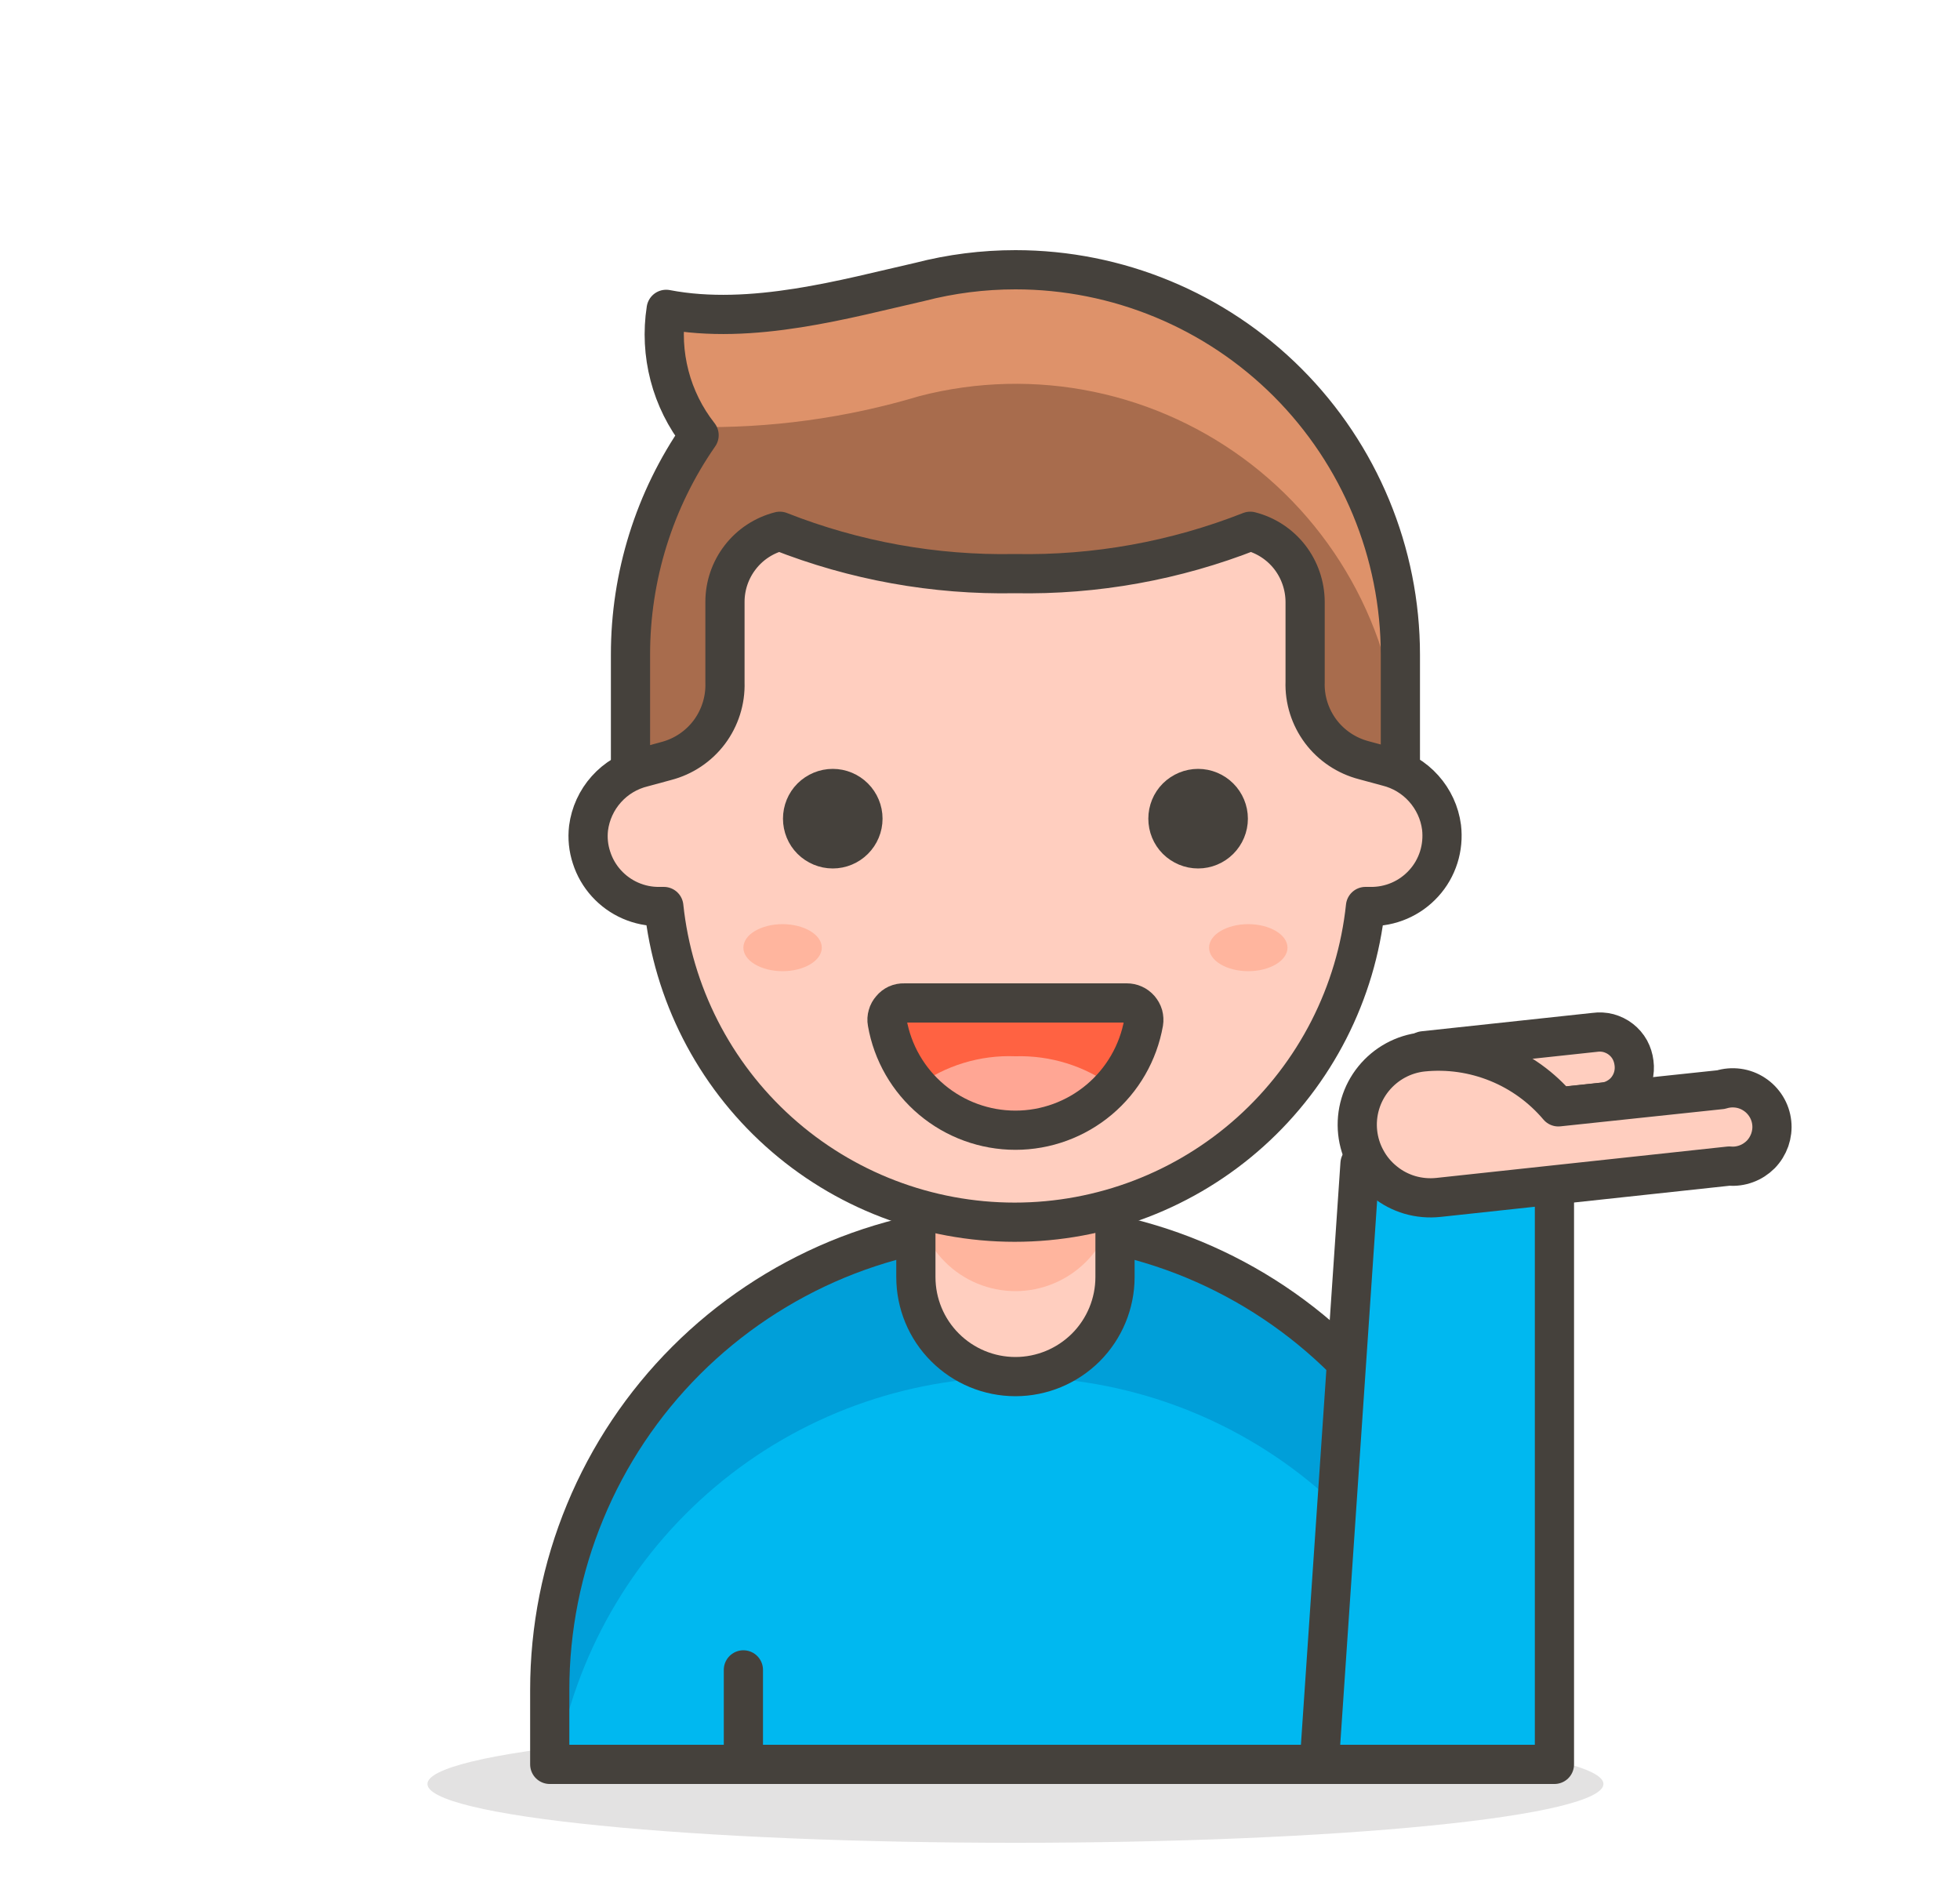 <svg width="25" height="24" viewBox="0 0 25 24" fill="none" xmlns="http://www.w3.org/2000/svg">
<path opacity="0.15" d="M5.452 22.75C5.452 22.949 6.242 23.14 7.648 23.28C9.055 23.421 10.963 23.5 12.952 23.5C14.941 23.5 16.848 23.421 18.255 23.28C19.661 23.14 20.452 22.949 20.452 22.75C20.452 22.551 19.661 22.36 18.255 22.22C16.848 22.079 14.941 22 12.952 22C10.963 22 9.055 22.079 7.648 22.22C6.242 22.36 5.452 22.551 5.452 22.75Z" fill="#45413C"/>
<path d="M18.892 22.5H7.012V21.55C7.012 20.77 7.165 19.998 7.464 19.277C7.762 18.556 8.2 17.901 8.751 17.35C9.303 16.798 9.958 16.361 10.678 16.062C11.399 15.764 12.171 15.61 12.952 15.61C13.732 15.61 14.504 15.764 15.225 16.062C15.945 16.361 16.6 16.798 17.152 17.35C17.703 17.901 18.141 18.556 18.439 19.277C18.738 19.998 18.892 20.77 18.892 21.55V22.5Z" fill="#00B8F0"/>
<path d="M12.952 15.61C11.376 15.61 9.865 16.236 8.751 17.35C7.637 18.464 7.012 19.975 7.012 21.55V22.5H7.097C7.333 21.118 8.05 19.865 9.122 18.961C10.193 18.057 11.55 17.561 12.952 17.561C14.353 17.561 15.71 18.057 16.782 18.961C17.853 19.865 18.57 21.118 18.807 22.5H18.892V21.55C18.892 19.975 18.266 18.464 17.152 17.35C16.038 16.236 14.527 15.61 12.952 15.61Z" fill="#009FD9"/>
<path d="M18.892 22.5H7.012V21.55C7.012 20.77 7.165 19.998 7.464 19.277C7.762 18.556 8.2 17.901 8.751 17.35C9.303 16.798 9.958 16.361 10.678 16.062C11.399 15.764 12.171 15.61 12.952 15.61C13.732 15.61 14.504 15.764 15.225 16.062C15.945 16.361 16.6 16.798 17.152 17.35C17.703 17.901 18.141 18.556 18.439 19.277C18.738 19.998 18.892 20.77 18.892 21.55V22.5Z" stroke="#45413C" stroke-width="0.5" stroke-linecap="round" stroke-linejoin="round"/>
<path d="M12.952 13.585C12.784 13.585 12.619 13.618 12.464 13.682C12.31 13.746 12.17 13.84 12.052 13.959C11.934 14.077 11.84 14.218 11.777 14.372C11.713 14.527 11.681 14.693 11.682 14.86V16.285C11.682 16.622 11.815 16.945 12.054 17.183C12.292 17.421 12.615 17.555 12.952 17.555C13.288 17.555 13.611 17.421 13.85 17.183C14.088 16.945 14.222 16.622 14.222 16.285V14.86C14.222 14.693 14.19 14.527 14.126 14.372C14.063 14.218 13.969 14.077 13.851 13.959C13.733 13.84 13.593 13.746 13.439 13.682C13.284 13.618 13.119 13.585 12.952 13.585Z" fill="#FFCEBF"/>
<path d="M12.952 13.585C12.784 13.585 12.619 13.618 12.464 13.682C12.31 13.746 12.17 13.84 12.052 13.959C11.934 14.077 11.84 14.218 11.777 14.372C11.713 14.527 11.681 14.693 11.682 14.86V15.195C11.682 15.532 11.815 15.855 12.054 16.093C12.292 16.331 12.615 16.465 12.952 16.465C13.288 16.465 13.611 16.331 13.85 16.093C14.088 15.855 14.222 15.532 14.222 15.195V14.86C14.222 14.693 14.19 14.527 14.126 14.372C14.063 14.218 13.969 14.077 13.851 13.959C13.733 13.84 13.593 13.746 13.439 13.682C13.284 13.618 13.119 13.585 12.952 13.585Z" fill="#FFB59E"/>
<path d="M12.952 13.585C12.784 13.585 12.619 13.618 12.464 13.682C12.31 13.746 12.17 13.84 12.052 13.959C11.934 14.077 11.84 14.218 11.777 14.372C11.713 14.527 11.681 14.693 11.682 14.86V16.285C11.682 16.622 11.815 16.945 12.054 17.183C12.292 17.421 12.615 17.555 12.952 17.555C13.288 17.555 13.611 17.421 13.85 17.183C14.088 16.945 14.222 16.622 14.222 16.285V14.86C14.222 14.693 14.19 14.527 14.126 14.372C14.063 14.218 13.969 14.077 13.851 13.959C13.733 13.84 13.593 13.746 13.439 13.682C13.284 13.618 13.119 13.585 12.952 13.585V13.585Z" stroke="#45413C" stroke-width="0.5" stroke-linecap="round" stroke-linejoin="round"/>
<path d="M9.482 22.5V21.295" stroke="#45413C" stroke-width="0.5" stroke-linecap="round" stroke-linejoin="round"/>
<path d="M19.827 22.5H16.827L17.347 14.84H19.827V22.5Z" fill="#00B8F0" stroke="#45413C" stroke-width="0.5" stroke-linecap="round" stroke-linejoin="round"/>
<path d="M18.817 14.23L20.452 14.055C20.511 14.049 20.567 14.031 20.619 14.002C20.671 13.973 20.717 13.935 20.753 13.888C20.789 13.841 20.816 13.788 20.831 13.73C20.846 13.673 20.85 13.614 20.842 13.555C20.835 13.496 20.817 13.439 20.789 13.387C20.76 13.335 20.721 13.29 20.675 13.254C20.628 13.217 20.574 13.191 20.517 13.175C20.46 13.16 20.4 13.157 20.342 13.165L18.157 13.4L18.817 14.23Z" fill="#FFCEBF" stroke="#45413C" stroke-width="0.5" stroke-linecap="round" stroke-linejoin="round"/>
<path d="M21.952 13.895L19.877 14.115C19.667 13.867 19.4 13.673 19.098 13.551C18.797 13.429 18.47 13.382 18.147 13.415C17.901 13.441 17.676 13.564 17.52 13.756C17.364 13.948 17.291 14.194 17.317 14.44C17.33 14.562 17.367 14.681 17.426 14.788C17.484 14.896 17.564 14.991 17.66 15.068C17.755 15.146 17.865 15.203 17.983 15.238C18.101 15.272 18.224 15.283 18.347 15.27L22.057 14.87C22.13 14.877 22.204 14.867 22.274 14.841C22.343 14.816 22.406 14.775 22.458 14.723C22.51 14.67 22.549 14.606 22.574 14.536C22.598 14.466 22.607 14.392 22.599 14.319C22.591 14.245 22.567 14.174 22.528 14.111C22.489 14.048 22.437 13.994 22.375 13.954C22.313 13.913 22.243 13.887 22.17 13.877C22.097 13.867 22.022 13.873 21.952 13.895Z" fill="#FFCEBF" stroke="#45413C" stroke-width="0.5" stroke-linecap="round" stroke-linejoin="round"/>
<path d="M12.952 3.44C12.54 3.44 12.13 3.492 11.732 3.595C10.802 3.805 9.592 4.155 8.497 3.945C8.453 4.227 8.468 4.515 8.54 4.791C8.612 5.067 8.74 5.325 8.917 5.55C8.346 6.372 8.041 7.349 8.042 8.35V10.925H17.862V8.35C17.862 7.048 17.344 5.799 16.424 4.878C15.503 3.957 14.254 3.44 12.952 3.44Z" fill="#A86C4D"/>
<path d="M12.952 3.44C12.54 3.44 12.13 3.492 11.732 3.595C10.802 3.805 9.592 4.155 8.497 3.945C8.429 4.469 8.549 5.001 8.837 5.445C9.816 5.465 10.793 5.332 11.732 5.05C12.457 4.863 13.216 4.844 13.95 4.996C14.684 5.148 15.373 5.466 15.965 5.925C16.557 6.385 17.035 6.974 17.364 7.647C17.693 8.321 17.863 9.061 17.862 9.81V8.35C17.862 7.048 17.344 5.799 16.424 4.878C15.503 3.957 14.254 3.44 12.952 3.44Z" fill="#DE926A"/>
<path d="M12.952 3.44C12.54 3.44 12.13 3.492 11.732 3.595C10.802 3.805 9.592 4.155 8.497 3.945C8.453 4.227 8.468 4.515 8.54 4.791C8.612 5.067 8.74 5.325 8.917 5.55C8.346 6.372 8.041 7.349 8.042 8.35V10.925H17.862V8.35C17.862 7.048 17.344 5.799 16.424 4.878C15.503 3.957 14.254 3.44 12.952 3.44V3.44Z" stroke="#45413C" stroke-width="0.5" stroke-linecap="round" stroke-linejoin="round"/>
<path d="M18.387 10.55C18.363 10.366 18.283 10.193 18.159 10.055C18.035 9.916 17.872 9.819 17.692 9.775L17.397 9.695C17.177 9.638 16.982 9.508 16.846 9.327C16.71 9.145 16.639 8.922 16.647 8.695V7.675C16.646 7.469 16.577 7.268 16.451 7.105C16.324 6.942 16.147 6.826 15.947 6.775C14.992 7.151 13.973 7.335 12.947 7.315C11.921 7.335 10.901 7.151 9.947 6.775C9.747 6.826 9.569 6.942 9.443 7.105C9.316 7.268 9.247 7.469 9.247 7.675V8.705C9.254 8.932 9.183 9.155 9.047 9.337C8.911 9.518 8.717 9.648 8.497 9.705L8.202 9.785C8.021 9.829 7.858 9.926 7.734 10.065C7.61 10.203 7.531 10.376 7.507 10.56C7.492 10.687 7.505 10.815 7.545 10.936C7.584 11.058 7.648 11.169 7.734 11.264C7.819 11.358 7.924 11.434 8.041 11.485C8.158 11.536 8.284 11.562 8.412 11.56H8.467C8.584 12.665 9.105 13.688 9.932 14.432C10.758 15.175 11.83 15.586 12.942 15.586C14.053 15.586 15.125 15.175 15.951 14.432C16.778 13.688 17.3 12.665 17.417 11.56H17.472C17.601 11.563 17.729 11.538 17.848 11.487C17.967 11.436 18.073 11.36 18.16 11.264C18.247 11.169 18.312 11.055 18.351 10.932C18.39 10.809 18.402 10.678 18.387 10.55Z" fill="#FFCEBF" stroke="#45413C" stroke-width="0.5" stroke-linecap="round" stroke-linejoin="round"/>
<path d="M10.237 10.44C10.237 10.542 10.277 10.64 10.349 10.712C10.422 10.784 10.52 10.825 10.622 10.825C10.724 10.825 10.822 10.784 10.894 10.712C10.966 10.64 11.007 10.542 11.007 10.44C11.007 10.338 10.966 10.24 10.894 10.168C10.822 10.096 10.724 10.055 10.622 10.055C10.52 10.055 10.422 10.096 10.349 10.168C10.277 10.24 10.237 10.338 10.237 10.44Z" fill="#45413C" stroke="#45413C" stroke-width="0.5" stroke-linecap="round" stroke-linejoin="round"/>
<path d="M15.667 10.44C15.667 10.542 15.626 10.64 15.554 10.712C15.482 10.784 15.384 10.825 15.282 10.825C15.18 10.825 15.082 10.784 15.009 10.712C14.937 10.64 14.897 10.542 14.897 10.44C14.897 10.338 14.937 10.24 15.009 10.168C15.082 10.096 15.18 10.055 15.282 10.055C15.384 10.055 15.482 10.096 15.554 10.168C15.626 10.24 15.667 10.338 15.667 10.44Z" fill="#45413C" stroke="#45413C" stroke-width="0.5" stroke-linecap="round" stroke-linejoin="round"/>
<path d="M11.532 12.79C11.5 12.789 11.469 12.795 11.44 12.808C11.412 12.821 11.386 12.841 11.367 12.865C11.346 12.889 11.33 12.916 11.322 12.947C11.313 12.977 11.311 13.009 11.317 13.04C11.384 13.425 11.585 13.773 11.884 14.024C12.183 14.275 12.561 14.413 12.952 14.413C13.342 14.413 13.72 14.275 14.019 14.024C14.318 13.773 14.519 13.425 14.587 13.04C14.592 13.009 14.59 12.977 14.582 12.947C14.573 12.916 14.557 12.889 14.537 12.865C14.516 12.841 14.491 12.822 14.462 12.809C14.434 12.796 14.403 12.79 14.372 12.79H11.532Z" fill="#FF6242"/>
<path d="M12.952 13.47C12.5 13.452 12.056 13.588 11.692 13.855C11.849 14.03 12.042 14.171 12.257 14.267C12.473 14.363 12.706 14.413 12.942 14.413C13.177 14.413 13.411 14.363 13.626 14.267C13.841 14.171 14.034 14.03 14.192 13.855C13.833 13.592 13.396 13.457 12.952 13.47Z" fill="#FFA694"/>
<path d="M11.532 12.79C11.5 12.789 11.469 12.795 11.44 12.808C11.412 12.821 11.386 12.841 11.367 12.865C11.346 12.889 11.33 12.916 11.322 12.947C11.313 12.977 11.311 13.009 11.317 13.04C11.384 13.425 11.585 13.773 11.884 14.024C12.183 14.275 12.561 14.413 12.952 14.413C13.342 14.413 13.72 14.275 14.019 14.024C14.318 13.773 14.519 13.425 14.587 13.04C14.592 13.009 14.59 12.977 14.582 12.947C14.573 12.916 14.557 12.889 14.537 12.865C14.516 12.841 14.491 12.822 14.462 12.809C14.434 12.796 14.403 12.79 14.372 12.79H11.532Z" stroke="#45413C" stroke-width="0.5" stroke-linecap="round" stroke-linejoin="round"/>
<path d="M9.482 12.085C9.482 12.165 9.534 12.241 9.628 12.297C9.722 12.353 9.849 12.385 9.982 12.385C10.114 12.385 10.241 12.353 10.335 12.297C10.429 12.241 10.482 12.165 10.482 12.085C10.482 12.005 10.429 11.929 10.335 11.873C10.241 11.817 10.114 11.785 9.982 11.785C9.849 11.785 9.722 11.817 9.628 11.873C9.534 11.929 9.482 12.005 9.482 12.085Z" fill="#FFB59E"/>
<path d="M15.422 12.085C15.422 12.165 15.474 12.241 15.568 12.297C15.662 12.353 15.789 12.385 15.922 12.385C16.054 12.385 16.181 12.353 16.275 12.297C16.369 12.241 16.422 12.165 16.422 12.085C16.422 12.005 16.369 11.929 16.275 11.873C16.181 11.817 16.054 11.785 15.922 11.785C15.789 11.785 15.662 11.817 15.568 11.873C15.474 11.929 15.422 12.005 15.422 12.085Z" fill="#FFB59E"/>
</svg>
